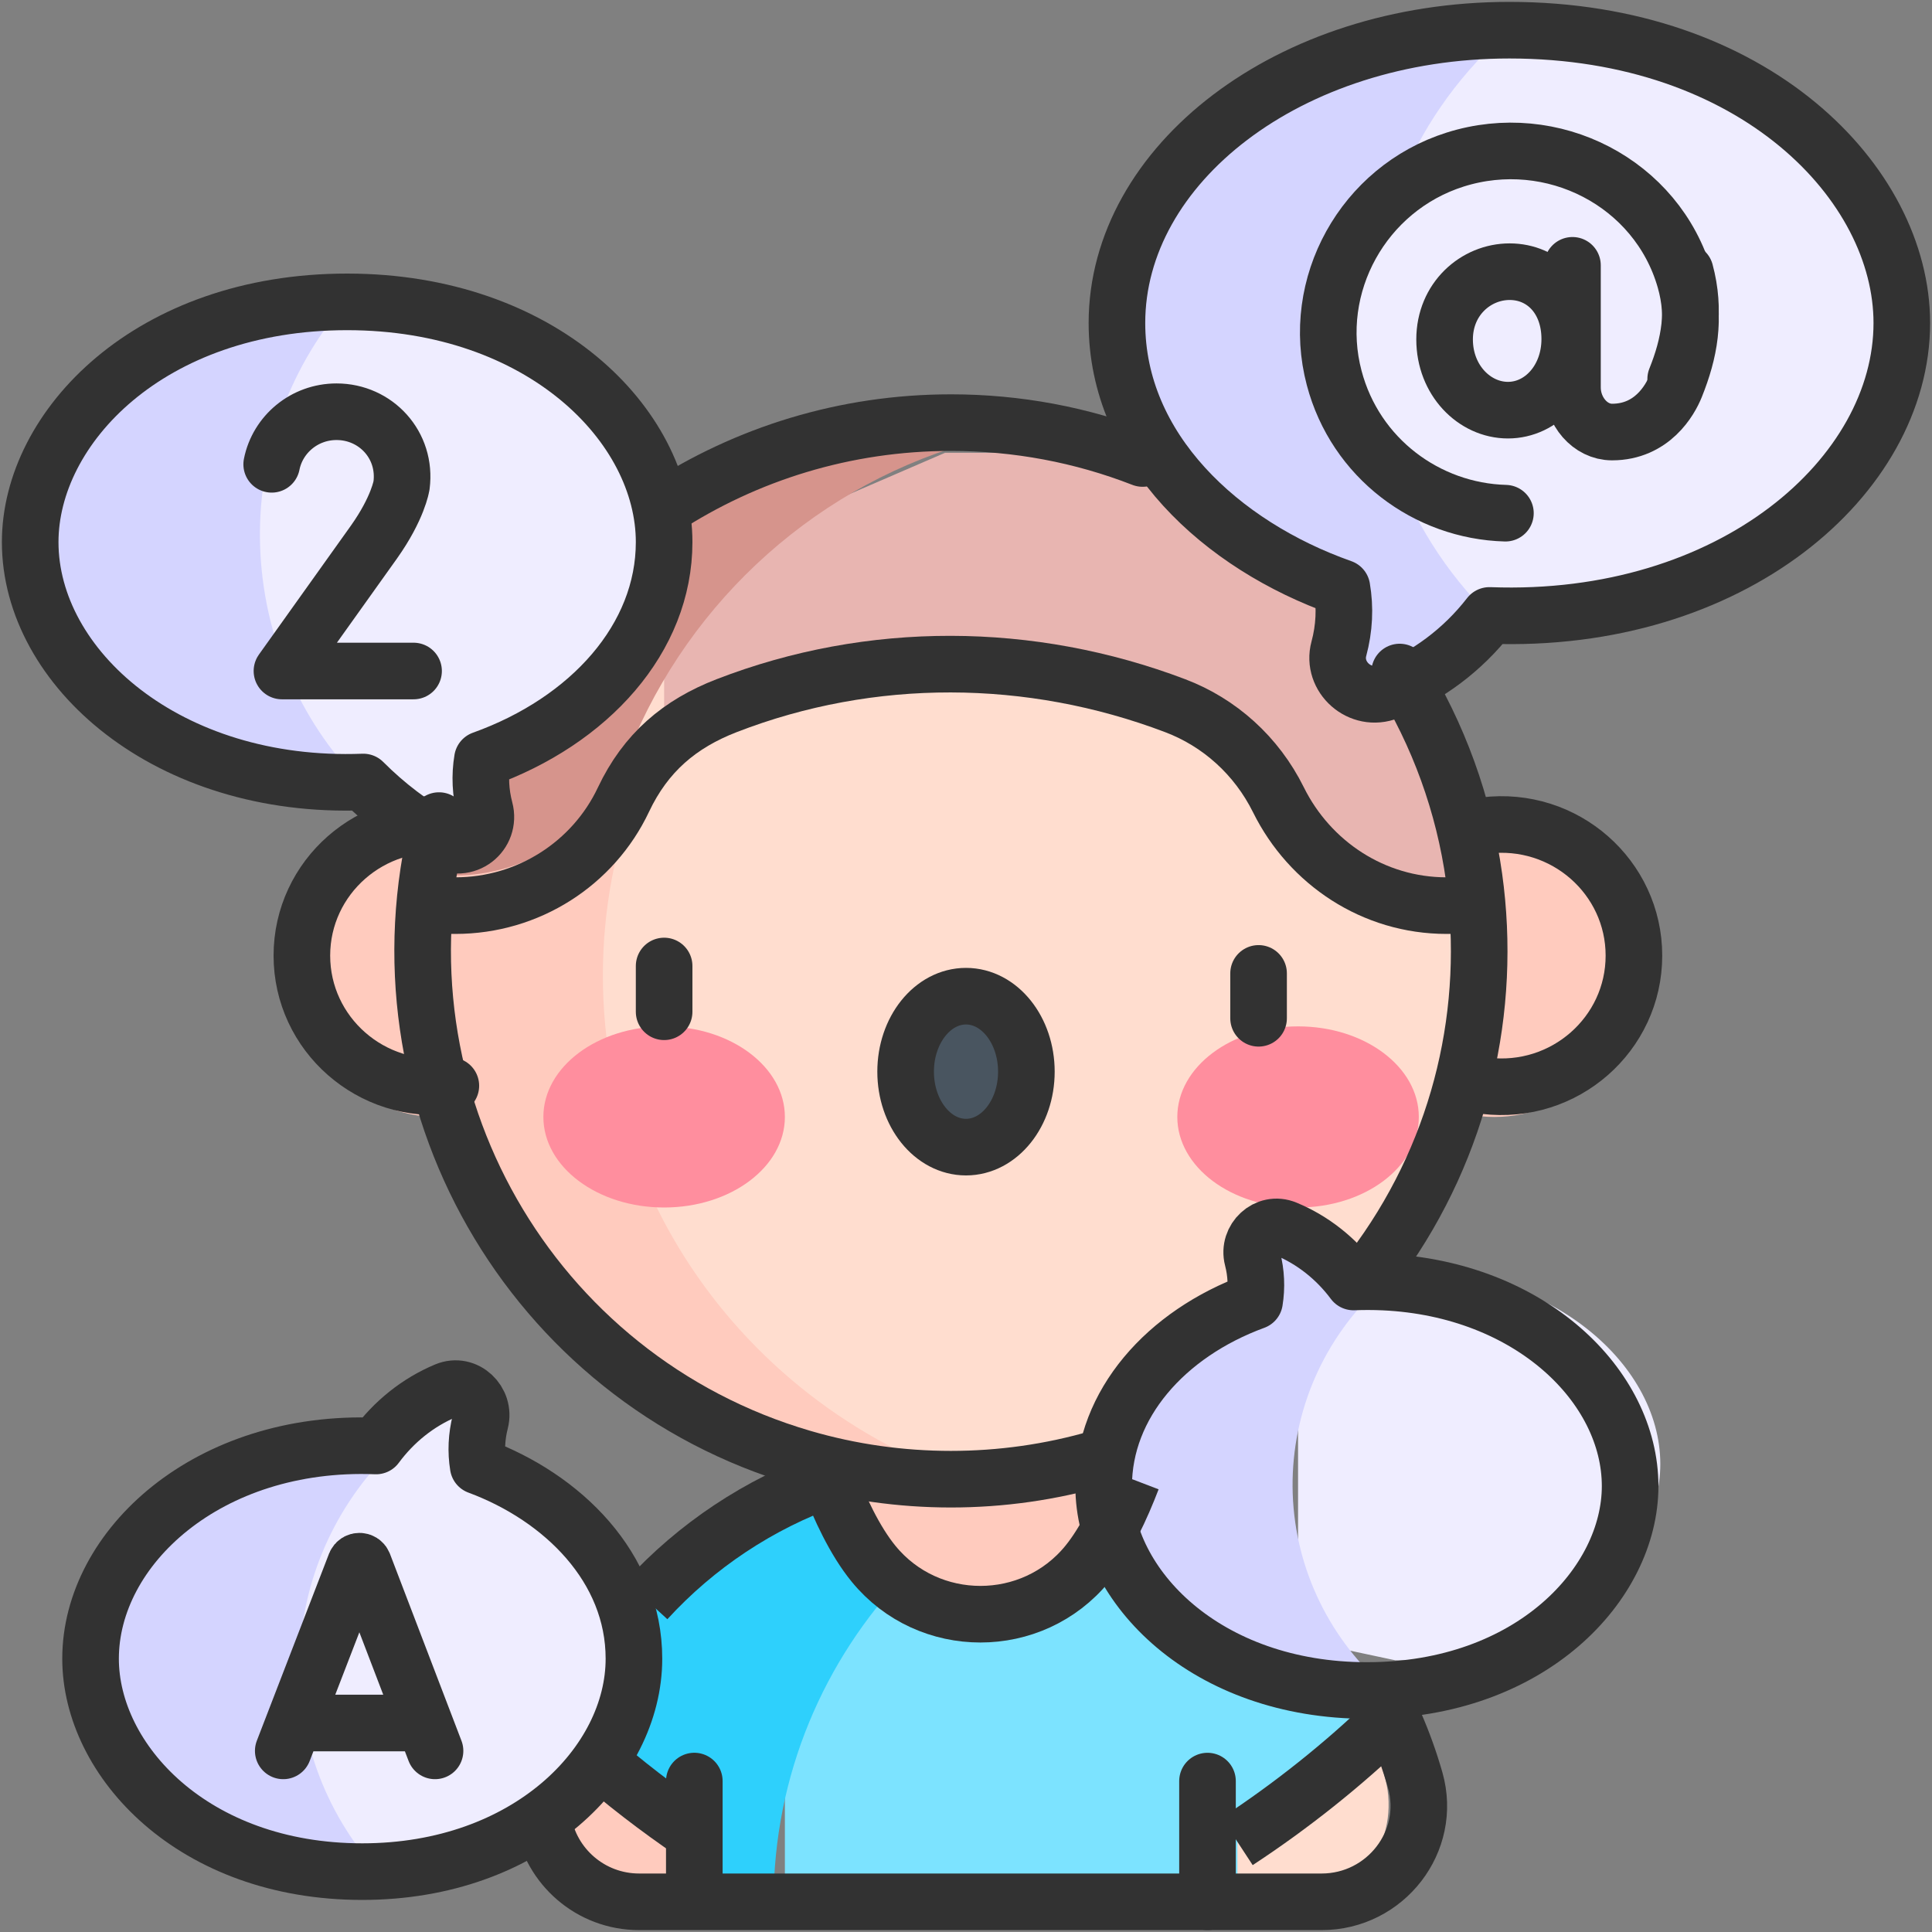 <svg xmlns="http://www.w3.org/2000/svg" width="64" height="64" viewBox="0 0 64 64" fill="none"><rect x="0" y="0" width="64" height="64" fill="#808080" stroke="none"/><g id="Frame" clip-path="url(#clip0_2356_1783)"><g id="Group"><path id="Vector" d="M45.888 58.917C45.718 58.263 45.507 57.623 45.257 57H39V61.233L40.629 63H43.01C44.975 63 46.422 60.968 45.888 58.917Z" fill="#FFDDCF"></path><path id="Vector_2" d="M25 57H18.747C18.495 57.623 18.283 58.263 18.112 58.917C17.576 60.969 19.03 63 21.003 63H23.364L25 61.233V57H25Z" fill="#FFCBBE"></path><path id="Vector_3" d="M37.266 49H30.449L26 53.4V63H40.992V60.67C42.778 59.618 44.508 58.377 46 57.08C44.374 53.393 41.243 50.408 37.266 49Z" fill="#7CE3FF"></path><path id="Vector_4" d="M18 57.08C19.502 58.377 21.245 59.617 23.044 60.669V63H25.626C25.631 58.803 27.291 54.987 30 52.146L26.797 49C22.941 50.356 19.702 53.249 18 57.08Z" fill="#2ED0FC"></path><path id="Vector_5" d="M32.001 46L27 48.627C27.356 49.54 27.857 50.616 28.484 51.369C30.295 53.544 33.709 53.544 35.518 51.367C36.144 50.614 36.644 49.539 37 48.627L32.001 46Z" fill="#FFCBBE"></path><path id="Vector_6" d="M14.5 37C16.985 37 19 34.985 19 32.5C19 30.015 16.985 28 14.5 28C12.015 28 10 30.015 10 32.5C10 34.985 12.015 37 14.5 37Z" fill="#FFCBBE"></path><path id="Vector_7" d="M49.5 37C51.985 37 54 34.985 54 32.5C54 30.015 51.985 28 49.5 28C47.015 28 45 30.015 45 32.5C45 34.985 47.015 37 49.5 37Z" fill="#FFCBBE"></path><path id="Vector_8" d="M48.833 29.286L40.096 20H23.214L14 31.716L25.365 46.227C26.042 47.091 26.906 47.79 27.892 48.27C28.878 48.751 29.961 49 31.058 49H34.401C35.077 48.887 35.747 48.734 36.406 48.541C43.689 46.414 49 39.684 49 31.716C49 30.903 48.944 30.091 48.833 29.286Z" fill="#FFDDCF"></path><path id="Vector_9" d="M19.971 32.316C19.971 30.091 20.391 27.962 21.155 26H17.415L14.173 29.863C14.058 30.676 14 31.496 14 32.316C14 40.361 19.472 47.151 26.962 49.295C28.565 49.754 30.26 50 32.014 50C33.031 50 34.029 49.917 35 49.758C26.472 48.361 19.971 41.084 19.971 32.316Z" fill="#FFCBBE"></path><path id="Vector_10" d="M34.632 15H31.304L22 19.021V24.407L24.418 23.448C29.141 21.649 34.347 21.649 39.071 23.448C40.514 23.998 41.725 25.08 42.443 26.532C43.465 28.602 45.548 30 47.932 30H49C47.955 22.351 42.097 16.265 34.632 15Z" fill="#E8B5B1"></path><path id="Vector_11" d="M34 14.238C33.052 14.079 32.093 14 31.133 14C22.393 14 15.168 20.525 14 29L15.102 29C17.396 28.991 19.481 27.652 20.51 25.587L20.705 25.195C20.925 24.616 21.177 24.048 21.457 23.496C23.905 18.678 28.516 15.159 34 14.238Z" fill="#D6948C"></path><path id="Vector_12" d="M50.18 1L44 3.321V18.458L49.528 20.986C57.451 21.296 63 16.227 63 11C63 6.226 58.17 1 50.18 1Z" fill="#EFEDFF"></path><path id="Vector_13" d="M44.151 12.22C43.501 9.779 44.495 7.254 46.464 5.832C47.257 3.977 48.466 2.325 50 1C42.668 1 37 5.465 37 10.7C37 14.576 40.048 17.919 44.452 19.473C44.564 20.132 44.534 20.814 44.351 21.493C44.101 22.419 45.05 23.286 45.993 22.91C47.336 22.375 48.481 21.493 49.339 20.387C47.892 18.957 46.795 17.22 46.132 15.307C45.198 14.536 44.486 13.48 44.151 12.22Z" fill="#D4D4FF"></path><path id="Vector_14" d="M22 17.958C22 13.664 17.41 10.001 11.472 10L8 10.613V24.88L12.007 25.906C12.767 26.666 13.628 27.317 14.565 27.842C15.438 28.33 16.257 27.604 16.047 26.813C15.899 26.256 15.874 25.696 15.965 25.155C19.532 23.881 22 21.138 22 17.958Z" fill="#EFEDFF"></path><path id="Vector_15" d="M11.468 10C4.944 10 1 14.181 1 18C1 22.181 5.531 26.237 12 25.989C7.694 21.631 7.462 14.642 11.468 10Z" fill="#D4D4FF"></path><path id="Vector_16" d="M15.813 48.565C15.735 48.086 15.756 47.59 15.883 47.096C16.057 46.422 15.397 45.792 14.74 46.065C13.806 46.454 13.008 47.096 12.411 47.9L9 48.858V60.326L11.951 62C17.055 62 21 58.752 21 54.946C21 52.127 18.879 49.695 15.813 48.565Z" fill="#EFEDFF"></path><path id="Vector_17" d="M13 48.01C7.119 47.793 3 51.341 3 55C3 58.342 6.585 62 12.516 62C8.874 57.939 9.086 51.823 13 48.01Z" fill="#D4D4FF"></path><path id="Vector_18" d="M46.225 55L43 54.313V42.009H45.779C51.202 41.807 55 45.103 55 48.5C55 51.603 51.694 55 46.225 55Z" fill="#EFEDFF"></path><path id="Vector_19" d="M42.823 49.487C42.866 50.727 43.17 51.944 43.717 53.065C44.263 54.185 45.04 55.184 46 56C40.924 56 37 52.955 37 49.386C37 46.744 39.11 44.464 42.159 43.405C42.237 42.956 42.216 42.49 42.089 42.027C41.916 41.396 42.573 40.805 43.226 41.061C44.155 41.426 44.949 42.028 45.542 42.782C44.641 43.658 43.935 44.706 43.467 45.86C43 47.013 42.781 48.248 42.823 49.487Z" fill="#D4D4FF"></path><path id="Vector_20" d="M22 40C24.209 40 26 38.657 26 37C26 35.343 24.209 34 22 34C19.791 34 18 35.343 18 37C18 38.657 19.791 40 22 40Z" fill="#FF8E9E"></path><path id="Vector_21" d="M43 40C45.209 40 47 38.657 47 37C47 35.343 45.209 34 43 34C40.791 34 39 35.343 39 37C39 38.657 40.791 40 43 40Z" fill="#FF8E9E"></path><path id="Vector_22" d="M32 38C33.105 38 34 36.881 34 35.5C34 34.119 33.105 33 32 33C30.895 33 30 34.119 30 35.5C30 36.881 30.895 38 32 38Z" fill="#495560"></path><path id="Vector_23" d="M37.505 49C37.147 49.933 36.644 51.032 36.015 51.803C34.195 54.029 30.761 54.029 28.94 51.804C28.309 51.034 27.806 49.933 27.448 49C25.148 49.818 23.071 51.198 21.416 53.005M18 60.344C18.25 61.813 19.548 63 21.176 63H43.779C45.896 63 47.455 60.996 46.88 58.971C46.696 58.326 46.469 57.694 46.199 57.08C45.989 56.602 45.754 56.136 45.494 55.683" stroke="#323232" stroke-width="1.875" stroke-miterlimit="10" stroke-linejoin="round"></path><path id="Vector_24" d="M37.85 15.188C35.83 14.401 33.689 14 31.501 14C27.987 14 24.716 15.037 21.974 16.82M45.711 41.712C48.426 37.941 49.434 33.407 48.832 29.073C48.496 26.655 47.655 24.334 46.365 22.262M14.542 27.183C12.224 36.32 17.55 45.664 26.593 48.302C29.784 49.233 33.215 49.233 36.406 48.302" stroke="#323232" stroke-width="1.875" stroke-miterlimit="10" stroke-linecap="round" stroke-linejoin="round"></path><path id="Vector_25" d="M50.001 1C42.668 1 37 5.465 37 10.7C37 14.869 40.443 18.059 44.452 19.473C44.565 20.132 44.534 20.814 44.351 21.493C44.101 22.419 45.05 23.286 45.994 22.91C47.27 22.401 48.443 21.544 49.34 20.387C57.373 20.688 63 15.77 63 10.7C63 6.069 58.102 1 50.001 1Z" stroke="#323232" stroke-width="1.875" stroke-miterlimit="10" stroke-linecap="round" stroke-linejoin="round"></path><path id="Vector_26" d="M16.062 26.813C15.915 26.256 15.89 25.696 15.981 25.155C19.538 23.881 22 21.138 22 17.958C22 14.084 17.937 10.001 11.5 10C4.956 10 1 14.159 1 17.958C1 22.118 5.545 26.152 12.034 25.905C12.791 26.665 13.65 27.317 14.585 27.842C15.456 28.33 16.272 27.603 16.062 26.813Z" stroke="#323232" stroke-width="1.875" stroke-miterlimit="10" stroke-linecap="round" stroke-linejoin="round"></path><path id="Vector_27" d="M21 54.946C21 51.925 18.641 49.603 15.841 48.565C15.763 48.086 15.784 47.59 15.911 47.096C16.084 46.422 15.427 45.792 14.774 46.065C13.844 46.454 13.051 47.096 12.457 47.9C6.896 47.682 3 51.258 3 54.946C3 58.313 6.391 62 11.999 62C17.474 62 21 58.421 21 54.946Z" stroke="#323232" stroke-width="1.875" stroke-miterlimit="10" stroke-linecap="round" stroke-linejoin="round"></path><path id="Vector_28" d="M22 32V33.516M54 49.229C54 45.914 50.688 42.692 45.841 42.47C45.506 42.455 45.171 42.454 44.837 42.467C44.262 41.695 43.493 41.079 42.593 40.706C41.96 40.443 41.323 41.048 41.491 41.694C41.614 42.168 41.634 42.645 41.559 43.105C38.604 44.189 36.56 46.523 36.56 49.229C36.56 52.568 39.973 56 45.28 56C50.715 56 54 52.461 54 49.229Z" stroke="#323232" stroke-width="1.875" stroke-miterlimit="10" stroke-linecap="round" stroke-linejoin="round"></path><path id="Vector_29" d="M32 38C33.105 38 34 36.881 34 35.5C34 34.119 33.105 33 32 33C30.895 33 30 34.119 30 35.5C30 36.881 30.895 38 32 38Z" stroke="#323232" stroke-width="1.875" stroke-miterlimit="10" stroke-linecap="round" stroke-linejoin="round"></path><path id="Vector_30" d="M41.692 32.245V33.732M9.383 58L11.774 51.805C11.823 51.687 11.992 51.687 12.041 51.805L14.411 58M9.739 57.077H14.058M13.7 22.228H9.34L12.386 17.959C13.188 16.828 13.299 16.088 13.301 16.081C13.475 14.743 12.449 13.639 11.148 13.639C10.084 13.639 9.198 14.388 9 15.381M52 11.231C52 12.578 51.069 13.587 49.954 13.587C48.84 13.587 47.854 12.592 47.854 11.245C47.854 9.898 48.895 9 50.009 9C51.124 9 52 9.884 52 11.231Z" stroke="#323232" stroke-width="1.875" stroke-miterlimit="10" stroke-linecap="round" stroke-linejoin="round"></path><path id="Vector_31" d="M49.869 17C47.27 16.929 44.9 15.181 44.197 12.522C43.384 9.454 45.161 6.249 48.204 5.286C51.422 4.268 54.897 6.052 55.817 9.269C56.182 10.544 55.961 11.664 55.505 12.803C55.324 13.255 54.727 14.312 53.401 14.312C52.677 14.312 52.087 13.622 52.09 12.828V8.789" stroke="#323232" stroke-width="1.875" stroke-miterlimit="10" stroke-linecap="round" stroke-linejoin="round"></path><path id="Vector_32" d="M55.825 9C56.172 10.288 55.969 11.409 55.509 12.555M14.937 27.345C12.298 27.022 10 29.056 10 31.656C10 34.252 12.294 36.288 14.935 35.967M49.191 35.967C51.829 36.288 54.126 34.255 54.126 31.656C54.126 29.059 51.831 27.023 49.19 27.346" stroke="#323232" stroke-width="1.875" stroke-miterlimit="10" stroke-linecap="round" stroke-linejoin="round"></path><path id="Vector_33" d="M46 57C44.506 58.445 42.772 59.828 40.983 61M23.397 60.999C22.22 60.227 21.086 59.379 20 58.46" stroke="#323232" stroke-width="1.875" stroke-miterlimit="10" stroke-linejoin="round"></path><path id="Vector_34" d="M40 63V59.001M23 59V62.969" stroke="#323232" stroke-width="1.875" stroke-miterlimit="10" stroke-linecap="round" stroke-linejoin="round"></path><path id="Vector_35" d="M14 30H15.082C17.501 30 19.652 28.605 20.65 26.495C21.391 24.926 22.522 23.976 24.069 23.377C28.848 21.525 34.139 21.558 38.93 23.377C40.394 23.932 41.622 25.026 42.35 26.495C43.386 28.587 45.499 30 47.917 30H49" stroke="#323232" stroke-width="1.875" stroke-miterlimit="10" stroke-linejoin="round"></path></g></g><defs><clipPath id="clip0_2356_1783"><rect width="64" height="64" fill="white"></rect></clipPath></defs></svg>